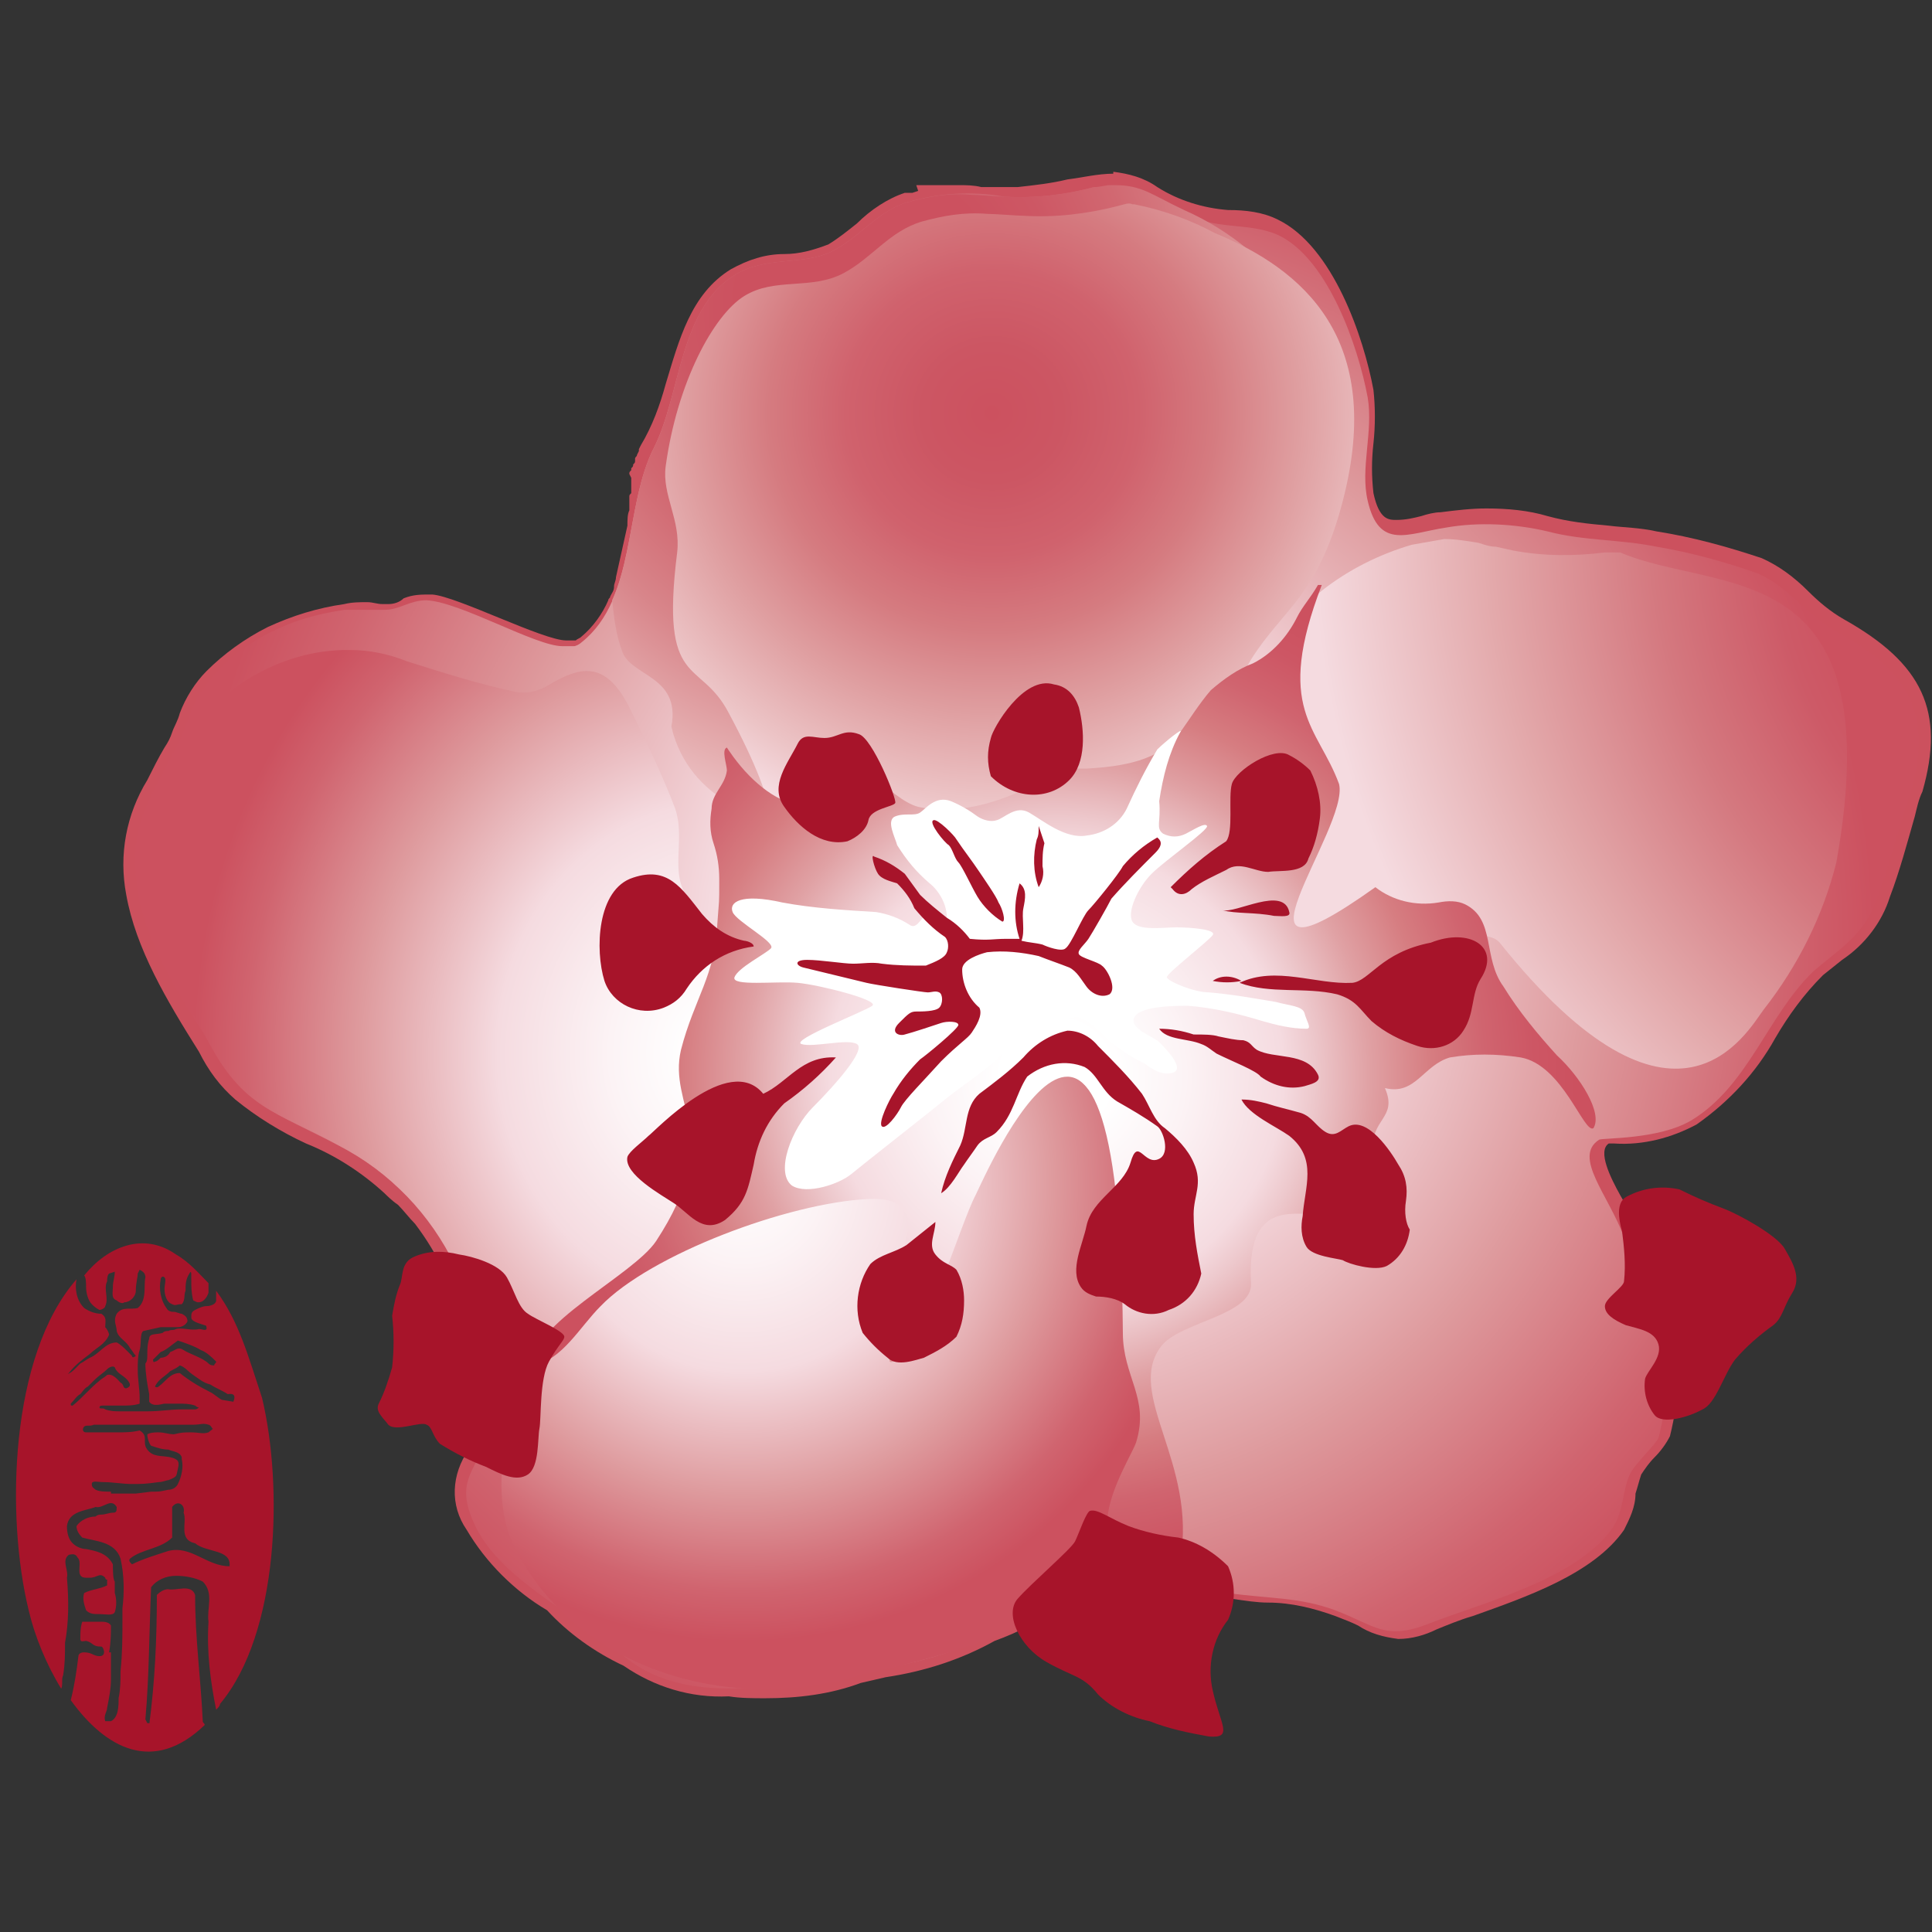 <?xml version="1.0" encoding="UTF-8"?>
<svg width="100px" height="100px" viewBox="0 0 100 100" version="1.1" xmlns="http://www.w3.org/2000/svg" xmlns:xlink="http://www.w3.org/1999/xlink">
    <rect x="0" y="0" width="100" height="100" fill="#333333" stroke="none"/>
    <!-- Generator: Sketch 58 (84663) - https://sketch.com -->
    <title>flight_icon/logo-ci</title>
    <desc>Created with Sketch.</desc>
    <defs>
        <radialGradient cx="50.063%" cy="49.929%" fx="50.063%" fy="49.929%" r="54.944%" gradientTransform="translate(0.501,0.499),scale(0.842,1),translate(-0.501,-0.499)" id="radialGradient-1">
            <stop stop-color="#FFFFFF" offset="0%"></stop>
            <stop stop-color="#FFFFFF" offset="7%"></stop>
            <stop stop-color="#FCF3F5" offset="20%"></stop>
            <stop stop-color="#F5DBE0" offset="38%"></stop>
            <stop stop-color="#DE9A9D" offset="66%"></stop>
            <stop stop-color="#D0646F" offset="89%"></stop>
            <stop stop-color="#CC515F" offset="100%"></stop>
        </radialGradient>
        <radialGradient cx="34.935%" cy="17.752%" fx="34.935%" fy="17.752%" r="97.481%" gradientTransform="translate(0.349,0.178),scale(0.879,1),translate(-0.349,-0.178)" id="radialGradient-2">
            <stop stop-color="#CC515F" offset="0%"></stop>
            <stop stop-color="#CC515F" offset="21%"></stop>
            <stop stop-color="#CD5764" offset="30%"></stop>
            <stop stop-color="#D16871" offset="42%"></stop>
            <stop stop-color="#D8858A" offset="56%"></stop>
            <stop stop-color="#E5AEB0" offset="71%"></stop>
            <stop stop-color="#F5DBDF" offset="87%"></stop>
            <stop stop-color="#F5DBE0" offset="87%"></stop>
        </radialGradient>
        <radialGradient cx="45.818%" cy="27.336%" fx="45.818%" fy="27.336%" r="96.461%" gradientTransform="translate(0.458,0.273),scale(1,0.908),translate(-0.458,-0.273)" id="radialGradient-3">
            <stop stop-color="#CC515F" offset="0%"></stop>
            <stop stop-color="#CC5663" offset="10%"></stop>
            <stop stop-color="#D0626D" offset="21%"></stop>
            <stop stop-color="#D57B80" offset="32%"></stop>
            <stop stop-color="#DF9EA0" offset="44%"></stop>
            <stop stop-color="#ECC4C6" offset="57%"></stop>
            <stop stop-color="#F5DBE0" offset="64%"></stop>
            <stop stop-color="#F6E0E4" offset="72%"></stop>
            <stop stop-color="#F9EBEE" offset="84%"></stop>
            <stop stop-color="#FFFCFD" offset="96%"></stop>
            <stop stop-color="#FFFFFF" offset="100%"></stop>
        </radialGradient>
        <radialGradient cx="37.18%" cy="18.627%" fx="37.18%" fy="18.627%" r="70.503%" gradientTransform="translate(0.372,0.186),scale(0.964,1),translate(-0.372,-0.186)" id="radialGradient-4">
            <stop stop-color="#FFFFFF" offset="0%"></stop>
            <stop stop-color="#FCF3F5" offset="17%"></stop>
            <stop stop-color="#F5DBE0" offset="41%"></stop>
            <stop stop-color="#DE9A9D" offset="68%"></stop>
            <stop stop-color="#D0646F" offset="89%"></stop>
            <stop stop-color="#CC515F" offset="100%"></stop>
        </radialGradient>
        <radialGradient cx="93.69%" cy="52.604%" fx="93.69%" fy="52.604%" r="84.313%" gradientTransform="translate(0.937,0.526),scale(1,0.905),translate(-0.937,-0.526)" id="radialGradient-5">
            <stop stop-color="#FFFFFF" offset="0%"></stop>
            <stop stop-color="#FFFFFF" offset="7%"></stop>
            <stop stop-color="#FCF3F5" offset="22%"></stop>
            <stop stop-color="#F5DBE0" offset="43%"></stop>
            <stop stop-color="#DE9A9D" offset="69%"></stop>
            <stop stop-color="#D0646F" offset="90%"></stop>
            <stop stop-color="#CC515F" offset="100%"></stop>
        </radialGradient>
        <radialGradient cx="138.109%" cy="-2.569%" fx="138.109%" fy="-2.569%" r="162.697%" gradientTransform="translate(1.381,-0.026),scale(0.881,1),translate(-1.381,0.026)" id="radialGradient-6">
            <stop stop-color="#CC515F" offset="0%"></stop>
            <stop stop-color="#CC515F" offset="31%"></stop>
            <stop stop-color="#CD5A67" offset="37%"></stop>
            <stop stop-color="#D4787F" offset="47%"></stop>
            <stop stop-color="#E3A9AB" offset="61%"></stop>
            <stop stop-color="#F5DBE0" offset="76%"></stop>
            <stop stop-color="#F5DBE0" offset="100%"></stop>
        </radialGradient>
        <radialGradient cx="49.178%" cy="49.575%" fx="49.178%" fy="49.575%" r="61.777%" gradientTransform="translate(0.492,0.496),scale(0.919,1),translate(-0.492,-0.496)" id="radialGradient-7">
            <stop stop-color="#FFFFFF" offset="0%"></stop>
            <stop stop-color="#FFFFFF" offset="9%"></stop>
            <stop stop-color="#FCF3F5" offset="21%"></stop>
            <stop stop-color="#F5DBE0" offset="37%"></stop>
            <stop stop-color="#EDC8CC" offset="42%"></stop>
            <stop stop-color="#E0A1A4" offset="51%"></stop>
            <stop stop-color="#D67D81" offset="61%"></stop>
            <stop stop-color="#D0646F" offset="70%"></stop>
            <stop stop-color="#CD5664" offset="78%"></stop>
            <stop stop-color="#CC515F" offset="85%"></stop>
            <stop stop-color="#CC515F" offset="100%"></stop>
        </radialGradient>
    </defs>
    <g id="flight_icon/logo-ci" stroke="none" stroke-width="1" fill="none" fill-rule="evenodd">
        <g id="icon-ci" transform="translate(0, 8)">
            <path d="M13.564,64.356 L13.564,64.356 C12.871,62.277 12.376,60.396 11.188,58.812 L11.188,59.307 C11.188,59.505 10.891,59.604 10.693,59.604 C10.495,59.604 10.297,59.703 10.099,59.802 C9.901,59.901 9.901,60 9.901,60.198 C9.901,60.396 10.297,60.495 10.594,60.594 C10.693,60.594 10.693,60.693 10.693,60.792 C10.693,60.792 10.693,60.792 10.693,60.792 C10.594,60.891 10.495,60.792 10.297,60.792 C9.901,60.891 9.406,60.693 9.109,60.792 C8.911,60.891 8.911,60.792 8.713,60.891 C8.614,60.891 8.515,60.891 8.416,60.99 C8.119,61.089 7.723,60.99 7.723,61.287 C7.624,61.584 7.624,61.881 7.624,62.178 C7.624,62.277 7.624,62.475 7.525,62.574 C7.525,63.069 7.624,63.663 7.723,64.158 C7.723,64.257 7.723,64.455 7.723,64.554 C7.921,64.851 8.416,64.653 8.515,64.653 C8.812,64.653 9.01,64.653 9.307,64.653 C9.505,64.653 9.802,64.653 10.099,64.752 C10.099,64.752 10.198,64.851 10.297,64.851 C10.297,64.851 10.198,64.95 10.099,64.95 C9.901,64.95 9.604,64.95 9.406,64.95 C8.812,64.95 8.317,65.05 7.624,65.05 C7.327,65.05 7.03,65.05 6.733,65.05 C6.634,65.05 6.436,65.05 6.238,65.05 C5.941,65.05 5.743,65.05 5.446,64.95 C5.347,64.851 5.149,64.95 5.149,64.851 C5.149,64.752 5.248,64.752 5.347,64.752 L6.337,64.752 C6.634,64.752 6.931,64.752 7.228,64.653 C7.228,64.554 7.228,64.455 7.228,64.356 C7.228,63.861 7.129,63.465 7.129,62.871 C7.129,62.574 7.129,62.178 7.228,61.881 C7.327,61.584 7.228,60.99 7.426,60.891 L8.317,60.693 L9.208,60.693 C9.406,60.693 9.604,60.594 9.703,60.396 C9.703,60.198 9.604,60.099 9.406,60 C9.307,60 9.109,59.901 9.01,59.901 C8.911,59.901 8.713,59.901 8.614,59.703 C8.317,59.307 8.218,58.713 8.317,58.218 C8.317,58.119 8.416,58.02 8.515,58.119 C8.614,58.218 8.515,58.515 8.515,58.713 C8.515,59.01 8.614,59.406 8.911,59.505 C9.109,59.604 9.109,59.505 9.406,59.505 C9.604,59.307 9.505,59.01 9.604,58.812 C9.604,58.515 9.604,58.218 9.802,57.921 C9.901,57.723 9.901,57.921 9.901,58.02 L9.901,58.218 C9.901,58.614 9.901,58.911 10,59.307 C10.198,59.406 10.198,59.406 10.297,59.406 C10.495,59.406 10.693,59.208 10.792,58.911 C10.792,58.812 10.792,58.515 10.792,58.416 C10.297,57.921 9.802,57.327 9.109,56.931 C7.426,55.743 5.545,56.535 4.356,58.02 C4.455,58.119 4.455,58.416 4.455,58.614 C4.455,58.911 4.554,59.307 4.752,59.505 C4.851,59.604 4.95,59.703 5.149,59.802 C5.248,59.802 5.446,59.703 5.446,59.604 C5.644,59.208 5.347,58.713 5.545,58.317 C5.545,58.218 5.545,58.02 5.644,57.921 L5.941,57.822 C5.941,58.119 5.842,58.317 5.842,58.614 C5.842,58.911 5.743,59.208 6.04,59.307 C6.139,59.406 6.337,59.505 6.436,59.406 C6.733,59.406 7.03,59.109 7.03,58.812 C7.03,58.416 7.129,58.119 7.129,57.921 L7.228,57.723 C7.426,57.822 7.525,57.921 7.525,58.119 L7.525,58.119 C7.426,58.515 7.624,59.307 7.129,59.703 C6.733,59.802 6.337,59.604 6.04,60 C5.842,60.396 6.04,60.594 6.04,60.891 C6.139,61.287 6.535,61.386 6.733,61.782 C6.832,61.881 6.931,62.079 7.03,62.178 C6.931,62.277 6.832,62.277 6.832,62.178 L6.733,62.079 L6.535,61.881 C6.436,61.782 6.238,61.584 6.04,61.485 C5.446,61.485 5.149,62.079 4.653,62.277 C4.455,62.376 4.356,62.475 4.158,62.574 L3.861,62.871 C3.663,63.069 3.465,63.168 3.267,63.168 L3.168,63.366 C3.267,63.267 3.465,63.168 3.564,63.069 C3.861,62.673 4.257,62.376 4.653,62.079 C4.95,61.782 5.446,61.584 5.644,61.089 C5.644,60.99 5.545,60.792 5.446,60.693 C5.446,60.396 5.545,60.198 5.248,60 C4.95,60 4.653,59.901 4.356,59.703 C3.96,59.307 3.861,58.713 3.96,58.218 C0.495,62.178 0.297,70.495 1.485,75.347 C1.782,76.634 2.376,78.119 3.168,79.406 C3.168,79.406 3.168,79.406 3.168,79.406 C3.267,79.208 3.168,78.911 3.267,78.713 C3.366,78.119 3.366,77.624 3.366,77.03 C3.564,75.941 3.564,74.851 3.465,73.663 C3.564,73.267 3.168,72.772 3.564,72.475 C3.96,72.376 3.96,72.574 4.059,72.673 C4.257,72.97 3.861,73.663 4.455,73.663 C4.554,73.663 4.554,73.663 4.653,73.663 C5.05,73.663 5.149,73.366 5.446,73.663 C5.446,73.663 5.446,73.762 5.545,73.762 C5.545,73.861 5.545,73.861 5.545,73.96 C5.545,73.96 5.545,74.059 5.545,74.059 C5.149,74.257 4.752,74.257 4.356,74.455 C4.257,74.752 4.356,75.05 4.455,75.347 C4.653,75.545 4.851,75.545 5.149,75.545 C5.446,75.545 5.842,75.644 5.941,75.446 C6.04,75.149 6.04,74.752 5.941,74.455 C5.941,74.257 5.941,74.059 5.941,73.861 C5.842,73.762 5.842,73.168 5.842,72.97 C5.545,72.376 4.95,72.277 4.455,72.178 C4.257,72.178 3.96,72.079 3.762,71.881 C3.564,71.683 3.465,71.386 3.465,70.99 C3.564,70.198 4.455,70.198 4.95,70 C5.347,70.099 5.743,69.505 6.04,70 C6.04,70.198 6.04,70.297 5.842,70.297 C5.644,70.297 5.446,70.396 5.248,70.396 C5.149,70.396 5.05,70.396 4.95,70.495 C4.554,70.495 4.158,70.693 3.96,70.99 C3.96,71.188 4.059,71.386 4.257,71.584 C4.95,71.782 5.941,71.782 6.238,72.673 C6.436,73.564 6.436,74.455 6.337,75.248 L6.337,75.842 C6.337,76.733 6.337,77.525 6.238,78.515 C6.238,79.01 6.238,79.406 6.139,79.901 C6.139,80.297 6.139,80.891 5.743,81.089 L5.446,81.089 C5.347,80.792 5.545,80.594 5.545,80.396 C5.644,79.901 5.743,79.406 5.743,78.911 L5.743,77.525 L5.644,77.525 C5.743,77.03 5.743,76.535 5.743,76.139 C5.644,75.941 5.347,75.941 5.248,75.941 C4.95,75.941 4.554,75.941 4.257,75.941 C4.158,76.238 4.158,76.535 4.158,76.832 C4.158,77.03 4.356,76.931 4.455,76.931 C4.851,77.03 4.752,77.228 5.248,77.228 C5.347,77.228 5.545,77.723 5.149,77.723 C4.851,77.723 4.752,77.525 4.356,77.525 C4.158,77.525 4.059,77.624 4.059,77.723 C3.96,78.515 3.861,79.208 3.663,80 C5.446,82.475 7.921,83.861 10.594,81.287 C10.594,81.188 10.495,81.188 10.495,81.089 C10.396,78.911 10.099,76.832 10.099,74.554 C9.901,73.96 9.109,74.356 8.713,74.257 C8.515,74.257 8.317,74.356 8.119,74.554 C8.119,76.832 8.02,79.01 7.723,81.287 C7.822,81.188 7.723,81.188 7.624,81.188 L7.525,80.99 C7.723,78.812 7.723,76.337 7.822,74.158 C8.119,73.762 8.614,73.564 9.109,73.564 C9.604,73.564 10.099,73.663 10.495,73.861 C11.089,74.455 10.693,75.248 10.792,75.941 C10.693,77.525 10.891,79.01 11.188,80.495 C11.287,80.396 11.386,80.297 11.386,80.198 C14.455,76.535 14.653,68.911 13.564,64.356 Z M7.921,62.376 C8.02,62.277 8.218,62.079 8.317,61.98 C8.614,61.881 8.911,61.584 9.208,61.386 C9.505,61.485 10.099,61.683 10.396,61.881 C10.693,61.98 10.99,62.277 11.188,62.475 C11.188,62.574 11.089,62.574 11.089,62.673 C11.089,62.673 11.089,62.673 11.089,62.673 L11.089,62.673 C11.089,62.673 11.089,62.673 11.089,62.673 C10.99,62.673 10.891,62.673 10.792,62.574 C10.495,62.277 9.802,62.079 9.505,61.881 C9.208,61.683 9.109,61.881 8.812,61.98 C8.713,62.178 8.515,62.277 8.317,62.277 C8.218,62.376 8.119,62.475 8.02,62.475 C7.921,62.574 7.921,62.376 7.921,62.376 Z M3.663,64.653 C3.861,64.455 3.96,64.257 4.158,64.158 C4.257,64.059 4.356,63.861 4.554,63.762 C4.653,63.663 4.752,63.564 4.851,63.465 C5.149,63.168 5.347,63.069 5.545,62.871 C5.644,62.772 5.842,62.673 5.941,62.772 C6.04,63.069 6.337,63.168 6.535,63.366 C6.733,63.564 6.832,63.762 6.535,63.861 C6.535,63.861 6.535,63.861 6.535,63.861 L6.535,63.861 C6.535,63.861 6.535,63.861 6.535,63.861 C6.337,63.861 6.436,63.663 6.238,63.564 C6.139,63.465 5.842,63.069 5.545,63.168 C5.446,63.267 5.248,63.366 5.149,63.465 C4.653,63.861 4.257,64.356 3.762,64.752 C3.663,64.752 3.663,64.752 3.663,64.653 Z M5.743,69.208 C5.446,69.208 5.149,69.208 4.95,69.109 C4.851,69.01 4.752,69.01 4.752,68.812 C4.752,68.614 5.05,68.713 5.347,68.713 C5.842,68.713 6.337,68.812 6.832,68.812 C7.327,68.812 7.525,68.812 8.218,68.713 C8.416,68.713 8.614,68.614 8.713,68.614 C9.208,68.416 9.109,68.416 9.208,68.02 C9.307,67.624 9.208,67.525 8.812,67.426 C8.317,67.327 7.921,67.426 7.624,67.03 C7.327,66.634 7.723,66.337 7.228,66.04 C6.832,66.139 6.436,66.139 6.04,66.139 L5.347,66.139 C5.149,66.139 4.95,66.139 4.851,66.139 L4.455,66.139 C4.257,66.139 4.257,65.941 4.356,65.842 C4.455,65.743 4.653,65.842 4.851,65.743 L6.04,65.743 C6.238,65.743 6.337,65.743 6.535,65.743 L8.614,65.743 C8.812,65.743 9.01,65.743 9.208,65.743 C9.505,65.743 9.703,65.743 10,65.743 C10.396,65.743 10.495,65.644 10.792,65.743 C10.891,65.743 10.99,65.941 10.99,65.941 C11.089,65.941 10.891,66.04 10.792,66.139 C10.495,66.238 10.297,66.139 9.901,66.139 C9.505,66.139 9.406,66.139 9.01,66.238 C8.713,66.238 8.515,66.139 8.218,66.139 C8.02,66.139 7.822,66.139 7.624,66.238 C7.624,66.436 7.723,66.733 7.822,66.832 C8.119,66.931 8.416,67.03 8.713,67.03 C8.911,67.129 9.307,67.129 9.406,67.426 L9.406,67.525 C9.505,67.921 9.406,68.416 9.208,68.812 C9.109,69.01 8.911,69.109 8.713,69.109 C8.218,69.208 8.317,69.208 7.822,69.208 L7.03,69.307 L5.743,69.307 L5.743,69.208 Z M8.713,72.277 C8.119,72.475 7.426,72.673 6.832,72.97 C6.733,72.871 6.634,72.772 6.733,72.673 C7.327,72.178 8.317,72.178 8.911,71.584 L8.911,70 C9.208,69.604 9.604,69.901 9.505,70.297 L9.505,70.297 C9.703,70.792 9.208,71.683 10.099,71.881 C10.693,72.376 11.98,72.178 11.881,73.069 C10.693,73.069 9.901,71.98 8.713,72.277 Z M12.079,64.554 L12.079,64.554 L11.485,64.455 C11.287,64.356 11.089,64.158 10.891,64.059 C10.297,63.762 9.802,63.465 9.307,63.069 C8.812,63.069 8.614,63.465 8.218,63.762 C8.218,63.762 8.119,63.861 8.02,63.762 C8.218,63.366 8.515,63.267 8.812,62.97 C9.01,62.871 9.208,62.772 9.307,62.673 C9.604,62.772 9.703,62.97 10,63.168 C10.297,63.366 10.495,63.564 10.891,63.663 C11.188,63.861 11.485,63.96 11.782,64.158 C11.881,64.158 12.277,64.059 12.079,64.554 Z" id="Shape" fill="#A7142A" fill-rule="nonzero"></path>
            <path d="M95.446,24.059 C94.752,23.663 94.158,23.168 93.564,22.574 C92.871,21.881 92.079,21.287 91.188,20.891 C89.406,20.297 87.624,19.802 85.743,19.505 C84.851,19.307 84.059,19.307 83.267,19.208 C82.178,19.109 81.188,19.01 80.099,18.713 C79.109,18.416 78.02,18.317 76.931,18.317 C76.139,18.317 75.347,18.416 74.554,18.515 C74.257,18.515 73.861,18.614 73.564,18.713 C73.168,18.812 72.772,18.911 72.277,18.911 C71.881,18.911 71.386,18.911 71.089,17.525 C70.99,16.634 70.99,15.842 71.089,14.95 C71.188,14.059 71.188,13.069 71.089,12.178 C70.594,9.505 69.01,4.752 66.139,3.366 C65.347,2.97 64.455,2.871 63.564,2.871 C62.277,2.772 60.99,2.376 59.901,1.683 C59.208,1.188 58.416,0.99 57.624,0.891 L57.624,0.99 C56.832,0.99 56.04,1.188 55.248,1.287 C54.455,1.485 53.564,1.584 52.673,1.683 L50.792,1.683 C50.396,1.584 50,1.584 49.703,1.584 L48.713,1.584 C48.614,1.584 48.614,1.584 48.515,1.584 L48.119,1.584 C48.02,1.584 47.921,1.584 47.921,1.584 L47.426,1.584 L47.525,1.881 L47.525,1.881 L47.228,1.98 L46.832,1.98 C45.941,2.277 45.05,2.871 44.356,3.564 C43.861,3.96 43.366,4.356 42.871,4.653 C42.079,4.95 41.386,5.149 40.594,5.149 C39.604,5.149 38.713,5.446 37.822,5.941 C35.743,7.228 35.149,9.604 34.455,11.881 C34.158,12.97 33.762,14.059 33.168,15.05 L33.069,15.248 L33.069,15.347 L32.97,15.545 C32.97,15.644 32.871,15.644 32.871,15.743 L32.871,15.842 C32.871,15.941 32.871,15.941 32.772,16.04 C32.772,16.139 32.772,16.139 32.673,16.238 L32.673,16.337 C32.574,16.436 32.574,16.436 32.574,16.535 L32.673,16.733 L32.673,17.03 C32.673,17.129 32.673,17.228 32.673,17.228 L32.673,17.525 C32.574,17.624 32.574,17.624 32.574,17.723 C32.574,17.822 32.574,17.921 32.574,17.921 L32.574,18.218 L32.574,18.416 C32.475,18.614 32.475,18.911 32.475,19.208 C32.277,20.099 32.079,20.99 31.881,21.881 C31.881,22.079 31.782,22.178 31.782,22.376 C31.782,22.574 31.683,22.673 31.584,22.871 C31.584,22.97 31.485,22.97 31.485,23.069 C31.188,23.762 30.693,24.455 30.099,24.95 C30,25.05 29.901,25.05 29.802,25.149 C29.604,25.149 29.505,25.149 29.307,25.149 C28.119,25.149 23.663,22.871 22.376,22.772 L22.277,22.772 C21.782,22.772 21.386,22.772 20.891,22.97 C20.693,23.168 20.396,23.267 20.099,23.267 L19.802,23.267 C19.505,23.267 19.307,23.168 19.01,23.168 C18.614,23.168 18.218,23.168 17.822,23.267 C16.436,23.465 15.149,23.861 13.861,24.455 C12.673,25.05 11.584,25.842 10.693,26.733 C10.099,27.327 9.604,28.119 9.307,28.911 C9.208,29.307 9.01,29.604 8.911,29.901 C8.812,30.198 8.713,30.396 8.515,30.693 C8.218,31.188 7.921,31.782 7.624,32.376 C6.535,34.158 6.139,36.238 6.535,38.317 C7.03,41.089 8.614,43.762 10.297,46.436 C10.792,47.426 11.386,48.218 12.178,48.911 C13.267,49.802 14.554,50.594 15.842,51.188 C17.327,51.782 18.713,52.673 19.901,53.762 C20,53.861 20.297,54.158 20.594,54.356 C20.891,54.653 21.188,55.05 21.485,55.347 C22.079,56.139 22.574,56.931 22.97,57.822 C23.96,59.802 25.149,60.99 26.436,61.386 C26.04,62.871 25.545,64.257 24.851,65.644 L24.752,65.941 C24.554,66.337 24.356,66.733 24.257,67.03 C23.366,68.317 23.267,69.901 24.158,71.188 C25.149,72.871 26.634,74.356 28.317,75.347 C29.406,76.535 30.792,77.525 32.277,78.218 C33.861,79.307 35.743,79.901 37.723,79.802 C38.317,79.901 39.01,79.901 39.604,79.901 C41.287,79.901 42.97,79.703 44.554,79.109 L45.842,78.812 C47.822,78.515 49.703,77.921 51.485,76.931 C53.96,76.04 56.04,74.554 57.624,72.475 C58.416,73.069 59.307,73.366 60.297,73.267 L60.396,73.267 C60.495,73.366 60.594,73.465 60.792,73.465 C61.683,74.158 62.673,74.653 63.762,74.752 C64.455,74.851 65.05,74.95 65.644,74.95 C66.832,74.95 68.02,75.248 69.109,75.644 C69.604,75.842 69.901,75.941 70.297,76.139 C70.891,76.535 71.584,76.733 72.376,76.832 C73.069,76.832 73.762,76.634 74.356,76.337 C74.851,76.139 75.545,75.842 76.238,75.644 C79.01,74.653 82.475,73.465 84.059,71.188 C84.356,70.594 84.653,70 84.653,69.307 C84.752,69.01 84.851,68.614 84.95,68.317 C85.149,68.02 85.347,67.723 85.644,67.426 C85.941,67.129 86.238,66.733 86.436,66.337 C86.931,64.356 87.03,62.277 86.535,60.198 C86.337,59.604 86.04,59.208 85.545,58.812 C85.347,58.713 85.149,58.515 85.05,58.317 C84.95,57.921 84.851,57.525 84.851,57.129 C84.851,56.634 84.752,56.04 84.653,55.545 C84.455,54.95 84.158,54.356 83.861,53.861 C83.366,52.97 82.673,51.584 83.267,51.188 L83.564,51.188 C85.05,51.287 86.535,50.891 87.822,50.198 C89.505,49.01 90.891,47.525 91.881,45.743 C92.574,44.554 93.366,43.465 94.356,42.475 L95.347,41.683 C96.535,40.891 97.426,39.703 97.822,38.416 C98.317,37.129 98.713,35.644 99.109,34.257 C99.208,33.861 99.307,33.366 99.505,32.97 C100.693,28.812 99.505,26.337 95.446,24.059 Z" id="Path" fill="#CC515E"></path>
            <path d="M56.634,1.683 C55.149,2.079 53.564,2.277 51.98,2.178 C50.297,1.881 48.614,1.98 46.931,2.475 C45.347,2.97 44.455,4.356 42.97,5.05 C41.485,5.743 39.604,5.248 38.02,6.238 C35.149,8.02 35.248,12.376 33.861,15.149 C32.277,18.218 32.97,22.97 30.099,25.248 C30,25.347 29.802,25.446 29.703,25.446 C29.505,25.446 29.109,25.446 29.109,25.446 C27.723,25.446 23.861,23.168 22.079,23.069 C21.188,23.069 20.693,23.564 19.901,23.564 C19.505,23.564 19.208,23.564 18.812,23.564 C18.515,23.564 18.119,23.564 17.822,23.564 C16.535,23.762 15.347,24.059 14.158,24.653 C13.069,25.149 11.98,25.941 11.188,26.832 C9.901,28.218 10,28.713 9.406,30.099 C7.921,33.267 6.535,34.554 7.129,38.119 C7.624,41.188 9.802,44.356 11.584,47.129 C13.564,50.297 17.723,50.594 20.495,53.366 C21.584,54.356 22.574,55.446 23.564,56.535 C24.257,57.426 27.03,60.099 27.228,61.089 C27.426,62.079 25.743,65.347 25.347,66.238 C24.554,68.218 23.465,68.713 24.653,71.089 C26.04,73.861 30,75.644 32.178,77.624 C35.248,80.297 39.802,79.307 43.564,78.713 C47.426,78.119 50.99,77.525 53.96,74.455 C55.545,72.871 56.238,71.188 58.812,72.079 C60.792,72.772 61.485,74.158 63.564,74.455 C65.644,74.752 67.228,74.653 69.109,75.347 C71.188,76.139 71.683,76.931 73.96,76.04 C76.733,74.95 81.584,73.762 83.465,71.089 C84.059,70.198 83.96,69.208 84.356,68.317 C84.653,67.723 85.644,66.832 85.842,66.436 C86.337,64.554 86.337,62.574 85.941,60.693 C85.644,59.802 84.653,59.406 84.455,58.812 C84.158,57.921 84.455,56.832 84.059,56.04 C83.267,53.861 81.386,51.881 82.772,50.99 C82.97,50.891 85.842,50.99 87.525,50 C90.495,48.218 91.485,44.554 93.861,42.277 C95.347,40.99 96.535,40.396 97.228,38.317 C97.822,36.634 98.317,34.752 98.911,32.97 C100.099,28.812 98.614,26.634 95.149,24.752 C93.564,23.861 92.574,22.376 90.99,21.683 C89.307,21.089 87.525,20.594 85.743,20.297 C83.762,19.901 81.98,20 80.099,19.505 C78.416,19.109 76.535,19.01 74.851,19.307 C72.871,19.604 71.386,20.495 70.792,17.921 C70.396,16.238 71.089,14.356 70.792,12.574 C70.297,9.901 68.713,5.347 66.139,4.158 C64.554,3.465 62.871,3.96 61.188,2.97 C60.099,2.178 58.911,1.782 57.525,1.782 C57.327,1.683 56.931,1.683 56.634,1.683" id="Path" fill="url(#radialGradient-1)"></path>
            <path d="M57.426,1.584 C57.228,1.584 56.931,1.683 56.634,1.683 C55.149,2.079 53.564,2.277 51.98,2.178 C51.683,2.178 50.594,2.079 50.198,2.079 C49.109,1.98 48.02,2.178 46.931,2.475 C45.347,2.97 44.455,4.356 42.97,5.05 C41.485,5.743 39.604,5.248 38.02,6.238 C35.149,8.02 35.248,12.376 33.861,15.149 C32.673,17.426 32.772,20.693 31.683,23.069 C31.782,23.96 31.881,24.851 32.178,25.644 C32.574,27.03 35.248,26.931 34.752,29.604 L34.851,30 C37.03,37.129 49.703,35.347 53.267,32.574 C55.05,31.188 58.614,30 60,28.218 C61.386,26.733 65.347,25.545 66.337,23.861 C67.921,21.287 69.901,17.723 69.703,15.347 C69.505,9.901 66.238,5.05 61.287,2.871 C59.604,2.079 59.109,1.584 57.723,1.584 L57.426,1.584" id="Path" fill="url(#radialGradient-2)"></path>
            <path d="M57.822,2.673 C56.238,3.069 54.653,3.267 52.97,3.168 C52.673,3.168 51.485,3.069 51.089,3.069 C49.901,2.97 48.812,3.168 47.723,3.465 C46.04,3.96 45.149,5.347 43.663,6.139 C41.98,7.03 40.099,6.337 38.515,7.327 C36.931,8.317 35.05,11.782 34.455,16.139 C34.257,17.624 35.248,18.911 35.05,20.594 C34.158,27.723 36.238,26.04 37.723,28.911 C40.594,34.257 40.297,35.941 38.812,35.644 C40.396,37.525 41.782,39.901 40.693,41.485 C45.545,42.475 51.683,41.188 54.059,39.406 C56.04,37.921 58.614,36.436 60.099,34.653 C61.386,32.97 63.762,27.822 64.752,26.139 C66.436,23.465 68.218,22.871 69.505,17.921 C71.683,9.505 67.426,5.941 62.871,4.059 C61.584,3.366 60.198,2.871 58.713,2.574 L58.614,2.574 L58.614,2.574 C58.416,2.475 58.218,2.574 57.822,2.673 Z" id="Path" fill="url(#radialGradient-3)"></path>
            <path d="M51.485,47.03 L51.485,47.03 C48.515,47.822 43.069,47.129 40.495,48.911 C38.119,50.495 36.139,52.673 34.95,55.248 C32.178,58.218 29.307,60.792 27.624,63.168 C25.842,65.743 25.446,69.802 26.634,72.079 C29.901,78.614 38.119,80.693 44.455,78.713 C50.495,77.327 58.02,75.644 58.812,67.525 C59.208,63.465 60.396,59.406 59.01,55.644 C58.02,52.97 57.822,47.228 53.465,46.931 L52.574,46.931 C52.178,46.931 51.881,46.931 51.485,47.03 Z" id="Path" fill="url(#radialGradient-4)"></path>
            <path d="M7.129,37.129 L7.129,37.129 C7.03,40.099 9.406,43.267 10.693,45.743 C12.574,49.406 14.257,49.505 17.525,51.287 C20.198,52.673 22.277,54.851 23.564,57.525 C27.624,65.347 31.98,58.02 35.545,55.248 C38.317,52.574 39.604,48.812 39.01,45.05 C38.317,42.376 36.832,40 34.752,38.119 L35.941,38.911 C34.455,37.426 35.545,35.644 34.95,33.861 C34.356,32.277 33.465,30.396 32.574,28.614 C31.287,26.04 29.901,26.634 28.614,27.327 C28.02,27.723 27.426,27.921 26.733,27.822 C24.851,27.426 22.97,26.832 21.089,26.238 C20.099,25.842 19.109,25.644 18.119,25.644 L17.822,25.644 C12.178,25.743 7.228,31.089 7.129,37.129 Z" id="Path" fill="url(#radialGradient-5)"></path>
            <path d="M73.069,20.198 C71.386,20.693 69.802,21.485 68.416,22.574 C67.03,23.663 66.238,26.238 64.95,27.03 C61.881,28.515 61.782,29.208 60.099,31.881 C58.713,34.059 56.931,37.228 55.545,39.604 C55.545,40.495 55.644,41.485 55.743,42.376 C56.04,43.861 57.723,46.337 57.723,47.624 L57.822,47.129 C59.208,54.851 74.851,57.129 71.98,53.465 C64.554,43.762 76.139,39.01 77.624,40.792 C86.733,52.178 90.396,45.446 91.287,44.257 C93.069,41.98 94.356,39.406 95.05,36.634 C97.921,20.594 88.911,22.772 83.861,20.594 C83.663,20.594 83.366,20.594 83.069,20.594 C81.485,20.792 79.901,20.792 78.317,20.495 L77.426,20.297 C77.129,20.297 76.832,20.198 76.535,20.099 C75.941,20 75.347,19.901 74.752,19.901 C74.158,20 73.663,20.099 73.069,20.198 L73.069,20.198 Z" id="Path" fill="url(#radialGradient-6)"></path>
            <path d="M67.129,23.96 C66.634,24.95 65.842,25.842 64.851,26.337 C64.059,26.634 63.366,27.129 62.673,27.723 C62.079,28.416 61.584,29.208 61.089,29.901 C60.099,31.386 58.02,31.683 56.238,31.782 C55.842,31.782 55.347,31.782 54.95,31.782 C52.475,33.366 49.901,34.257 47.525,33.762 C46.04,33.366 44.257,30.792 42.871,30.99 C41.485,31.188 43.663,31.881 42.574,33.069 C41.485,34.257 39.901,33.267 38.812,32.178 C38.119,31.485 37.624,30.693 37.624,30.693 C37.327,30.792 37.624,31.584 37.624,31.881 C37.525,32.673 36.832,33.069 36.832,33.861 C36.733,34.455 36.733,35.05 36.931,35.644 C37.129,36.238 37.228,36.832 37.228,37.525 C37.228,38.911 37.228,38.416 37.129,39.802 C37.03,42.475 35.941,43.663 35.248,46.337 C34.554,49.307 37.525,50.792 33.96,56.238 C32.772,58.02 27.327,60.594 27.624,62.673 C29.109,62.376 30,60.693 31.089,59.604 C33.663,56.931 40.792,54.257 44.95,54.059 C49.307,53.861 45.149,58.713 46.337,59.604 C47.525,60.594 45.149,63.069 46.436,62.376 C47.822,61.782 49.703,55.347 50.495,53.861 C50.99,52.871 57.921,36.832 58.119,60.99 C58.119,63.267 59.505,64.356 58.812,66.634 C58.515,67.624 54.455,73.465 61.089,72.772 C61.98,67.723 58.218,64.158 60.099,61.683 C61.089,60.396 64.851,60.099 64.752,58.416 C64.554,54.653 66.337,54.752 67.921,54.851 C68.911,54.95 69.802,54.95 70.198,54.158 C70.495,53.465 70.891,52.772 71.287,52.178 C71.188,52.178 71.188,52.079 71.089,51.584 C70.891,49.901 72.376,49.901 71.683,48.317 C73.267,48.713 73.663,47.129 75.05,46.733 C76.238,46.535 77.426,46.535 78.713,46.733 C80.891,47.129 81.98,50.693 82.475,50.396 C82.97,49.604 81.782,47.723 80.594,46.634 C79.604,45.545 78.614,44.356 77.822,43.069 C76.733,41.584 77.426,39.604 75.842,38.812 C75.446,38.614 74.95,38.614 74.455,38.713 C73.267,38.911 72.079,38.614 71.188,37.921 C62.574,44.059 69.901,34.851 69.307,32.574 C68.218,29.604 65.941,28.713 68.416,22.277 L68.416,22.277 L68.317,22.277 L68.218,22.277 C67.822,22.97 67.426,23.366 67.129,23.96 Z" id="Path" fill="url(#radialGradient-7)"></path>
            <path d="M40.99,53.366 C40.099,52.673 40.99,50.396 42.079,49.307 C43.168,48.218 44.851,46.337 44.356,46.04 C43.861,45.743 42.079,46.238 41.485,46.04 C40.891,45.842 44.752,44.356 45.149,44.059 C45.545,43.762 42.376,42.97 41.287,42.871 C40.198,42.772 37.822,43.069 38.02,42.574 C38.218,42.079 39.604,41.386 39.901,41.089 C40.198,40.792 38.119,39.703 37.921,39.208 C37.723,38.713 38.317,38.218 40.495,38.713 C42.079,39.01 43.762,39.109 45.347,39.208 C45.941,39.307 46.535,39.505 47.129,39.901 C47.525,40.099 47.723,39.307 48.02,39.406 C48.317,39.505 49.01,40 49.01,39.505 C49.01,38.812 48.614,38.119 48.119,37.723 C47.426,37.129 46.931,36.535 46.436,35.743 C46.337,35.347 45.842,34.455 46.337,34.257 C46.832,34.059 47.327,34.257 47.624,34.059 C47.921,33.861 48.416,33.168 49.208,33.465 C49.703,33.663 50.198,33.96 50.594,34.257 C50.891,34.455 51.287,34.554 51.584,34.455 C51.98,34.356 52.574,33.663 53.267,34.059 C53.96,34.455 55.149,35.446 56.238,35.248 C57.129,35.149 57.921,34.653 58.317,33.861 C58.812,32.772 59.307,31.782 59.901,30.792 C60.297,30.396 61.287,29.604 61.089,29.901 C60.495,30.99 60.198,32.178 60,33.465 C60.099,34.554 59.802,34.851 60.198,35.149 C60.594,35.347 60.99,35.347 61.386,35.149 C61.782,34.95 62.376,34.554 62.475,34.752 C62.574,34.95 60.297,36.535 59.604,37.228 C58.911,37.921 58.317,39.208 58.614,39.703 C58.911,40.198 60.198,40 60.891,40 C61.584,40 62.97,40.099 62.772,40.396 C62.574,40.693 60.396,42.376 60.396,42.574 C60.396,42.772 61.782,43.366 62.574,43.366 C63.762,43.465 64.851,43.663 66.04,43.861 C66.733,44.059 67.426,44.059 67.525,44.455 C67.624,44.851 67.921,45.248 67.624,45.248 C66.832,45.248 66.04,45.05 65.347,44.851 C64.059,44.455 62.772,44.158 61.485,44.059 C60.891,44.059 59.01,44.059 58.713,44.653 C58.416,45.248 59.703,45.644 60,45.941 C60.297,46.238 61.386,47.327 60.693,47.525 C60,47.723 59.406,47.129 59.208,47.03 C58.614,46.733 58.119,46.436 57.624,46.04 C57.327,45.842 56.238,44.554 55.644,44.653 C54.851,44.752 54.059,44.95 53.267,45.347 C52.673,45.842 52.079,46.337 51.485,46.931 C51.089,47.327 49.505,48.416 48.911,48.911 C48.317,49.406 44.653,52.277 44.059,52.772 C43.465,53.267 41.782,53.861 40.99,53.366" id="Path" fill="#FFFFFF"></path>
            <path d="M43.861,35.545 C44.356,35.347 44.851,34.95 44.95,34.455 C45.05,33.861 46.238,33.762 46.337,33.564 C46.436,33.366 45.149,30.198 44.455,30 C43.663,29.703 43.366,30.198 42.673,30.198 C42.079,30.198 41.584,29.901 41.287,30.495 C40.792,31.485 39.802,32.673 40.594,33.762 C41.287,34.752 42.475,35.842 43.861,35.545 Z M61.683,38.02 L61.683,38.02 C62.178,37.624 62.871,37.327 63.465,37.03 C64.158,36.535 64.95,37.129 65.644,37.129 C66.238,37.03 67.525,37.228 67.723,36.436 C68.02,35.842 68.218,35.149 68.317,34.356 C68.416,33.564 68.218,32.673 67.822,31.881 C67.525,31.584 67.129,31.287 66.733,31.089 C65.941,30.594 63.96,31.881 63.762,32.574 C63.564,33.267 63.861,35.05 63.465,35.545 C62.376,36.238 61.485,37.03 60.594,37.921 C60.594,37.921 60.594,37.921 60.693,38.02 C60.99,38.416 61.386,38.317 61.683,38.02 Z M34.356,44.158 C34.851,43.96 35.248,43.663 35.545,43.168 C36.337,41.98 37.525,41.188 39.01,40.99 C39.01,40.792 38.614,40.693 38.515,40.693 C37.624,40.495 36.931,40 36.337,39.307 C35.248,37.921 34.554,36.832 32.772,37.426 C30.891,38.02 30.792,41.188 31.287,42.772 C31.683,43.96 33.069,44.653 34.356,44.158 Z M74.059,40.792 L74.059,40.792 C71.485,41.287 70.891,42.772 70,42.871 C68.119,42.97 66.04,41.98 64.158,42.871 C65.743,43.465 67.525,43.069 69.208,43.465 C70.198,43.762 70.396,44.257 70.99,44.851 C71.683,45.446 72.475,45.842 73.366,46.139 C74.257,46.436 75.248,46.139 75.743,45.347 C76.337,44.455 76.139,43.465 76.634,42.673 C77.723,40.99 76.04,40 74.059,40.792 Z M62.772,42.772 C63.267,42.871 63.762,42.871 64.257,42.772 C63.762,42.475 63.168,42.475 62.772,42.772 Z M33.564,50.792 C33.267,51.089 32.574,51.584 32.475,51.881 C32.277,52.772 34.257,53.861 34.851,54.257 C35.644,54.752 36.337,55.941 37.525,55.149 C38.614,54.257 38.713,53.564 39.01,52.277 C39.208,51.089 39.703,50 40.594,49.109 C41.584,48.416 42.475,47.624 43.267,46.733 C41.485,46.634 40.792,48.02 39.505,48.614 C37.723,46.436 33.861,50.594 33.564,50.792 Z M66.733,39.208 C66.436,37.822 63.96,39.307 63.267,39.109 C63.96,39.307 64.95,39.208 65.941,39.406 C66.238,39.406 66.832,39.505 66.733,39.208 Z M56.139,47.228 L56.139,47.228 C56.832,47.624 57.03,48.515 57.822,49.01 C58.515,49.406 59.208,49.802 59.901,50.297 C60.198,50.495 60.594,51.683 60,51.98 C59.208,52.376 58.911,50.792 58.515,52.178 C58.119,53.465 56.535,54.059 56.238,55.446 C56.04,56.436 55.347,57.723 55.941,58.614 C56.139,58.911 56.436,59.01 56.733,59.109 C57.228,59.109 57.822,59.208 58.218,59.505 C58.812,60 59.703,60.198 60.495,59.802 C61.386,59.505 61.98,58.812 62.178,57.921 C61.98,56.931 61.782,55.941 61.782,54.851 C61.782,53.861 62.277,53.267 61.782,52.178 C61.485,51.485 60.891,50.891 60.297,50.396 C59.703,50 59.505,49.208 59.109,48.614 C58.416,47.723 57.624,46.931 56.832,46.139 C56.436,45.644 55.842,45.347 55.248,45.347 C54.356,45.545 53.564,46.04 52.97,46.733 C52.277,47.426 51.485,48.02 50.693,48.614 C49.901,49.307 50.099,50.396 49.703,51.287 C49.307,52.079 48.911,52.871 48.713,53.762 C49.208,53.465 49.604,52.673 49.901,52.277 C50.099,51.98 50.396,51.584 50.594,51.287 C50.891,50.891 51.287,50.891 51.584,50.594 C52.475,49.703 52.574,48.614 53.168,47.723 C54.059,47.03 55.149,46.832 56.139,47.228 Z M72.772,54.158 C72.871,53.465 72.772,52.871 72.376,52.277 C71.98,51.584 70.792,49.802 69.802,50.297 C69.406,50.495 69.109,50.891 68.614,50.594 C68.119,50.297 67.921,49.802 67.327,49.604 C66.634,49.406 66.139,49.307 65.545,49.109 C65.149,49.01 64.752,48.911 64.257,48.911 C64.653,49.703 66.04,50.297 66.733,50.792 C68.218,51.98 67.525,53.465 67.426,54.95 C67.327,55.446 67.327,56.04 67.624,56.535 C67.921,57.03 69.208,57.129 69.505,57.228 C69.802,57.426 71.188,57.822 71.782,57.525 C72.475,57.129 72.871,56.436 72.97,55.644 L72.97,55.644 C72.772,55.347 72.673,54.752 72.772,54.158 Z M60.99,71.584 C60.099,71.485 59.208,71.287 58.416,70.99 C57.426,70.594 56.832,70.099 56.436,70.198 L56.436,70.198 C56.238,70.198 55.842,71.386 55.644,71.782 C55.446,72.178 53.366,73.96 52.673,74.752 C51.98,75.545 52.772,77.228 54.158,78.02 C55.545,78.812 56.04,78.713 56.832,79.703 C57.525,80.396 58.515,80.891 59.505,81.089 C60.495,81.485 61.485,81.683 62.574,81.881 C63.861,81.98 63.168,81.287 62.772,79.505 C62.475,78.218 62.772,76.832 63.564,75.842 C63.96,74.95 63.96,73.96 63.564,73.069 C62.772,72.277 61.881,71.782 60.99,71.584 Z M92.376,56.634 C91.98,55.941 90,54.851 89.208,54.554 C88.416,54.257 87.723,53.96 86.931,53.564 C86.04,53.366 85.05,53.465 84.158,53.96 C83.663,54.257 83.762,55.05 83.96,55.743 C84.059,56.535 84.158,57.426 84.059,58.317 C84.059,58.614 83.069,59.208 83.069,59.604 C83.069,60 83.465,60.297 84.158,60.594 C84.851,60.792 85.644,60.891 85.842,61.584 C86.04,62.277 85.248,62.97 85.149,63.366 C85.05,64.059 85.248,64.752 85.644,65.248 C86.04,65.743 87.426,65.347 88.119,64.95 C88.812,64.653 89.208,63.168 89.802,62.376 C90.396,61.683 91.089,61.089 91.782,60.594 C92.277,60.198 92.277,59.703 92.772,58.911 C93.267,58.119 92.772,57.327 92.376,56.634 Z M27.327,60 C26.832,59.703 26.634,58.812 26.238,58.119 C25.842,57.426 24.455,57.03 23.762,56.931 C22.97,56.733 22.178,56.733 21.485,57.03 C20.693,57.327 20.891,58.119 20.693,58.515 C20.495,59.01 20.396,59.505 20.297,60.099 C20.396,60.99 20.396,61.881 20.297,62.772 C20.099,63.465 19.901,64.059 19.604,64.653 C19.406,65.05 19.802,65.347 20.099,65.743 L20.099,65.743 C20.495,66.139 21.782,65.545 22.079,65.743 C22.376,65.842 22.376,66.337 22.772,66.733 C23.564,67.228 24.356,67.624 25.149,67.921 C25.941,68.317 26.733,68.713 27.327,68.317 C27.921,67.921 27.822,66.436 27.921,65.941 C28.02,65.446 27.921,63.366 28.416,62.475 C28.911,61.584 29.208,61.386 29.208,61.188 C29.208,60.891 27.723,60.297 27.327,60 Z M49.505,57.723 C49.208,57.426 48.812,57.426 48.416,56.931 C48.02,56.436 48.416,55.842 48.416,55.248 C47.921,55.644 47.426,56.04 46.931,56.436 C46.337,56.832 45.545,56.931 45.05,57.426 C44.356,58.416 44.158,59.802 44.653,60.99 C45.05,61.485 45.446,61.881 45.941,62.277 C46.436,62.772 47.426,62.376 47.822,62.277 C48.416,61.98 49.01,61.683 49.505,61.188 C49.802,60.594 49.901,60 49.901,59.307 C49.901,58.812 49.802,58.218 49.505,57.723 L49.505,57.723 Z M61.782,45.545 C61.188,45.347 60.594,45.248 60,45.248 C60.396,45.842 61.485,45.743 62.178,46.04 C62.475,46.139 62.673,46.337 62.97,46.535 C63.762,46.931 65.05,47.426 65.248,47.723 C65.941,48.218 66.733,48.416 67.525,48.218 C67.822,48.119 68.416,48.02 68.218,47.624 C67.624,46.436 65.941,46.832 65.05,46.337 C64.752,46.139 64.752,45.941 64.356,45.842 C63.96,45.842 63.564,45.743 63.069,45.644 C62.772,45.545 62.277,45.545 61.782,45.545 Z M53.762,34.752 L53.762,34.752 C53.762,35.05 53.762,35.248 53.663,35.446 C53.465,36.238 53.465,37.129 53.762,37.921 C53.96,37.624 54.059,37.228 53.96,36.832 C53.96,36.436 53.96,36.04 54.059,35.644 C53.96,35.347 53.861,35.05 53.762,34.752 Z M45.446,37.228 C45.644,37.525 46.139,37.624 46.436,37.723 C46.832,38.119 47.129,38.515 47.327,39.01 C47.822,39.604 48.317,40.099 48.911,40.495 C49.109,40.693 49.109,41.089 49.01,41.287 C48.911,41.584 48.416,41.782 47.921,41.98 C47.129,41.98 46.436,41.98 45.644,41.881 C45.149,41.782 44.653,41.881 44.158,41.881 C43.663,41.881 42.475,41.683 41.782,41.683 C41.089,41.683 41.188,41.98 41.584,42.079 C41.98,42.178 44.455,42.772 44.851,42.871 C45.248,42.97 47.822,43.366 48.02,43.366 C48.218,43.366 48.416,43.267 48.614,43.366 C48.812,43.465 48.812,43.96 48.614,44.158 C48.416,44.356 47.723,44.356 47.426,44.356 C47.129,44.356 47.03,44.455 46.535,44.95 C46.04,45.446 46.535,45.644 46.832,45.545 C47.228,45.446 48.416,45.05 48.713,44.95 C49.01,44.851 49.604,44.851 49.604,45.05 C49.604,45.248 47.921,46.634 47.624,46.832 C47.129,47.327 46.634,47.921 46.238,48.614 C46.04,48.911 45.446,50.099 45.644,50.297 C45.842,50.495 46.436,49.703 46.634,49.307 C46.832,48.911 47.822,47.921 48.713,46.931 C49.604,46.04 50.099,45.743 50.297,45.446 C50.495,45.149 50.891,44.554 50.693,44.158 C50.099,43.663 49.802,42.871 49.802,42.178 C49.802,41.683 50.693,41.386 51.089,41.287 C51.98,41.188 52.871,41.287 53.762,41.485 C54.257,41.683 54.851,41.881 55.347,42.079 C55.743,42.277 55.941,42.673 56.238,43.069 C56.535,43.465 57.03,43.663 57.426,43.465 C57.822,43.168 57.327,42.178 57.03,41.98 C56.832,41.782 55.941,41.584 55.842,41.386 C55.743,41.188 56.139,40.891 56.337,40.594 C56.535,40.297 57.327,38.911 57.525,38.515 C58.218,37.723 59.01,36.931 59.802,36.139 C60.297,35.644 60,35.446 59.901,35.347 C59.208,35.743 58.614,36.238 58.119,36.832 C57.921,37.228 56.634,38.812 56.337,39.109 C56.04,39.406 55.446,40.891 55.149,41.089 C54.95,41.287 54.158,40.99 53.96,40.891 C53.564,40.792 53.267,40.792 52.871,40.693 L52.871,40.693 C52.871,40.693 52.871,40.693 52.871,40.693 C52.871,40.693 52.871,40.693 52.871,40.693 C52.871,40.693 52.871,40.693 52.871,40.693 C52.871,40.693 52.871,40.693 52.871,40.693 C53.069,40.198 52.871,39.505 52.97,39.01 C53.069,38.515 53.168,38.02 52.772,37.723 C52.475,38.713 52.475,39.703 52.772,40.594 C52.574,40.594 52.277,40.594 52.079,40.594 C51.386,40.594 51.188,40.693 50.198,40.594 C49.901,40.198 49.505,39.802 49.01,39.505 C48.515,39.109 48.02,38.713 47.624,38.317 C47.327,37.921 47.129,37.624 46.832,37.228 C46.337,36.832 45.842,36.535 45.248,36.337 C45.05,36.139 45.248,36.931 45.446,37.228 Z M49.109,35.743 C49.307,35.941 49.406,36.436 49.604,36.634 C49.802,36.832 50.297,37.921 50.594,38.416 C50.891,38.911 51.386,39.406 51.881,39.703 L51.881,39.703 C52.079,39.703 51.881,39.01 51.683,38.713 C51.584,38.416 50.891,37.426 50.693,37.129 C50.297,36.535 49.901,36.04 49.505,35.446 C49.406,35.248 48.515,34.356 48.317,34.455 C48.02,34.554 48.911,35.644 49.109,35.743 Z M51.287,32.178 C51.287,32.178 51.287,32.178 51.287,32.178 C52.475,33.366 54.257,33.465 55.347,32.376 C56.238,31.485 56.139,29.802 55.842,28.614 C55.644,28.02 55.248,27.525 54.554,27.426 C52.97,26.931 51.386,29.703 51.287,30.198 C51.089,30.891 51.089,31.485 51.287,32.178 L51.287,32.178 Z" id="Shape" fill="#A7142A" fill-rule="nonzero"></path>
        </g>
    </g>
</svg>